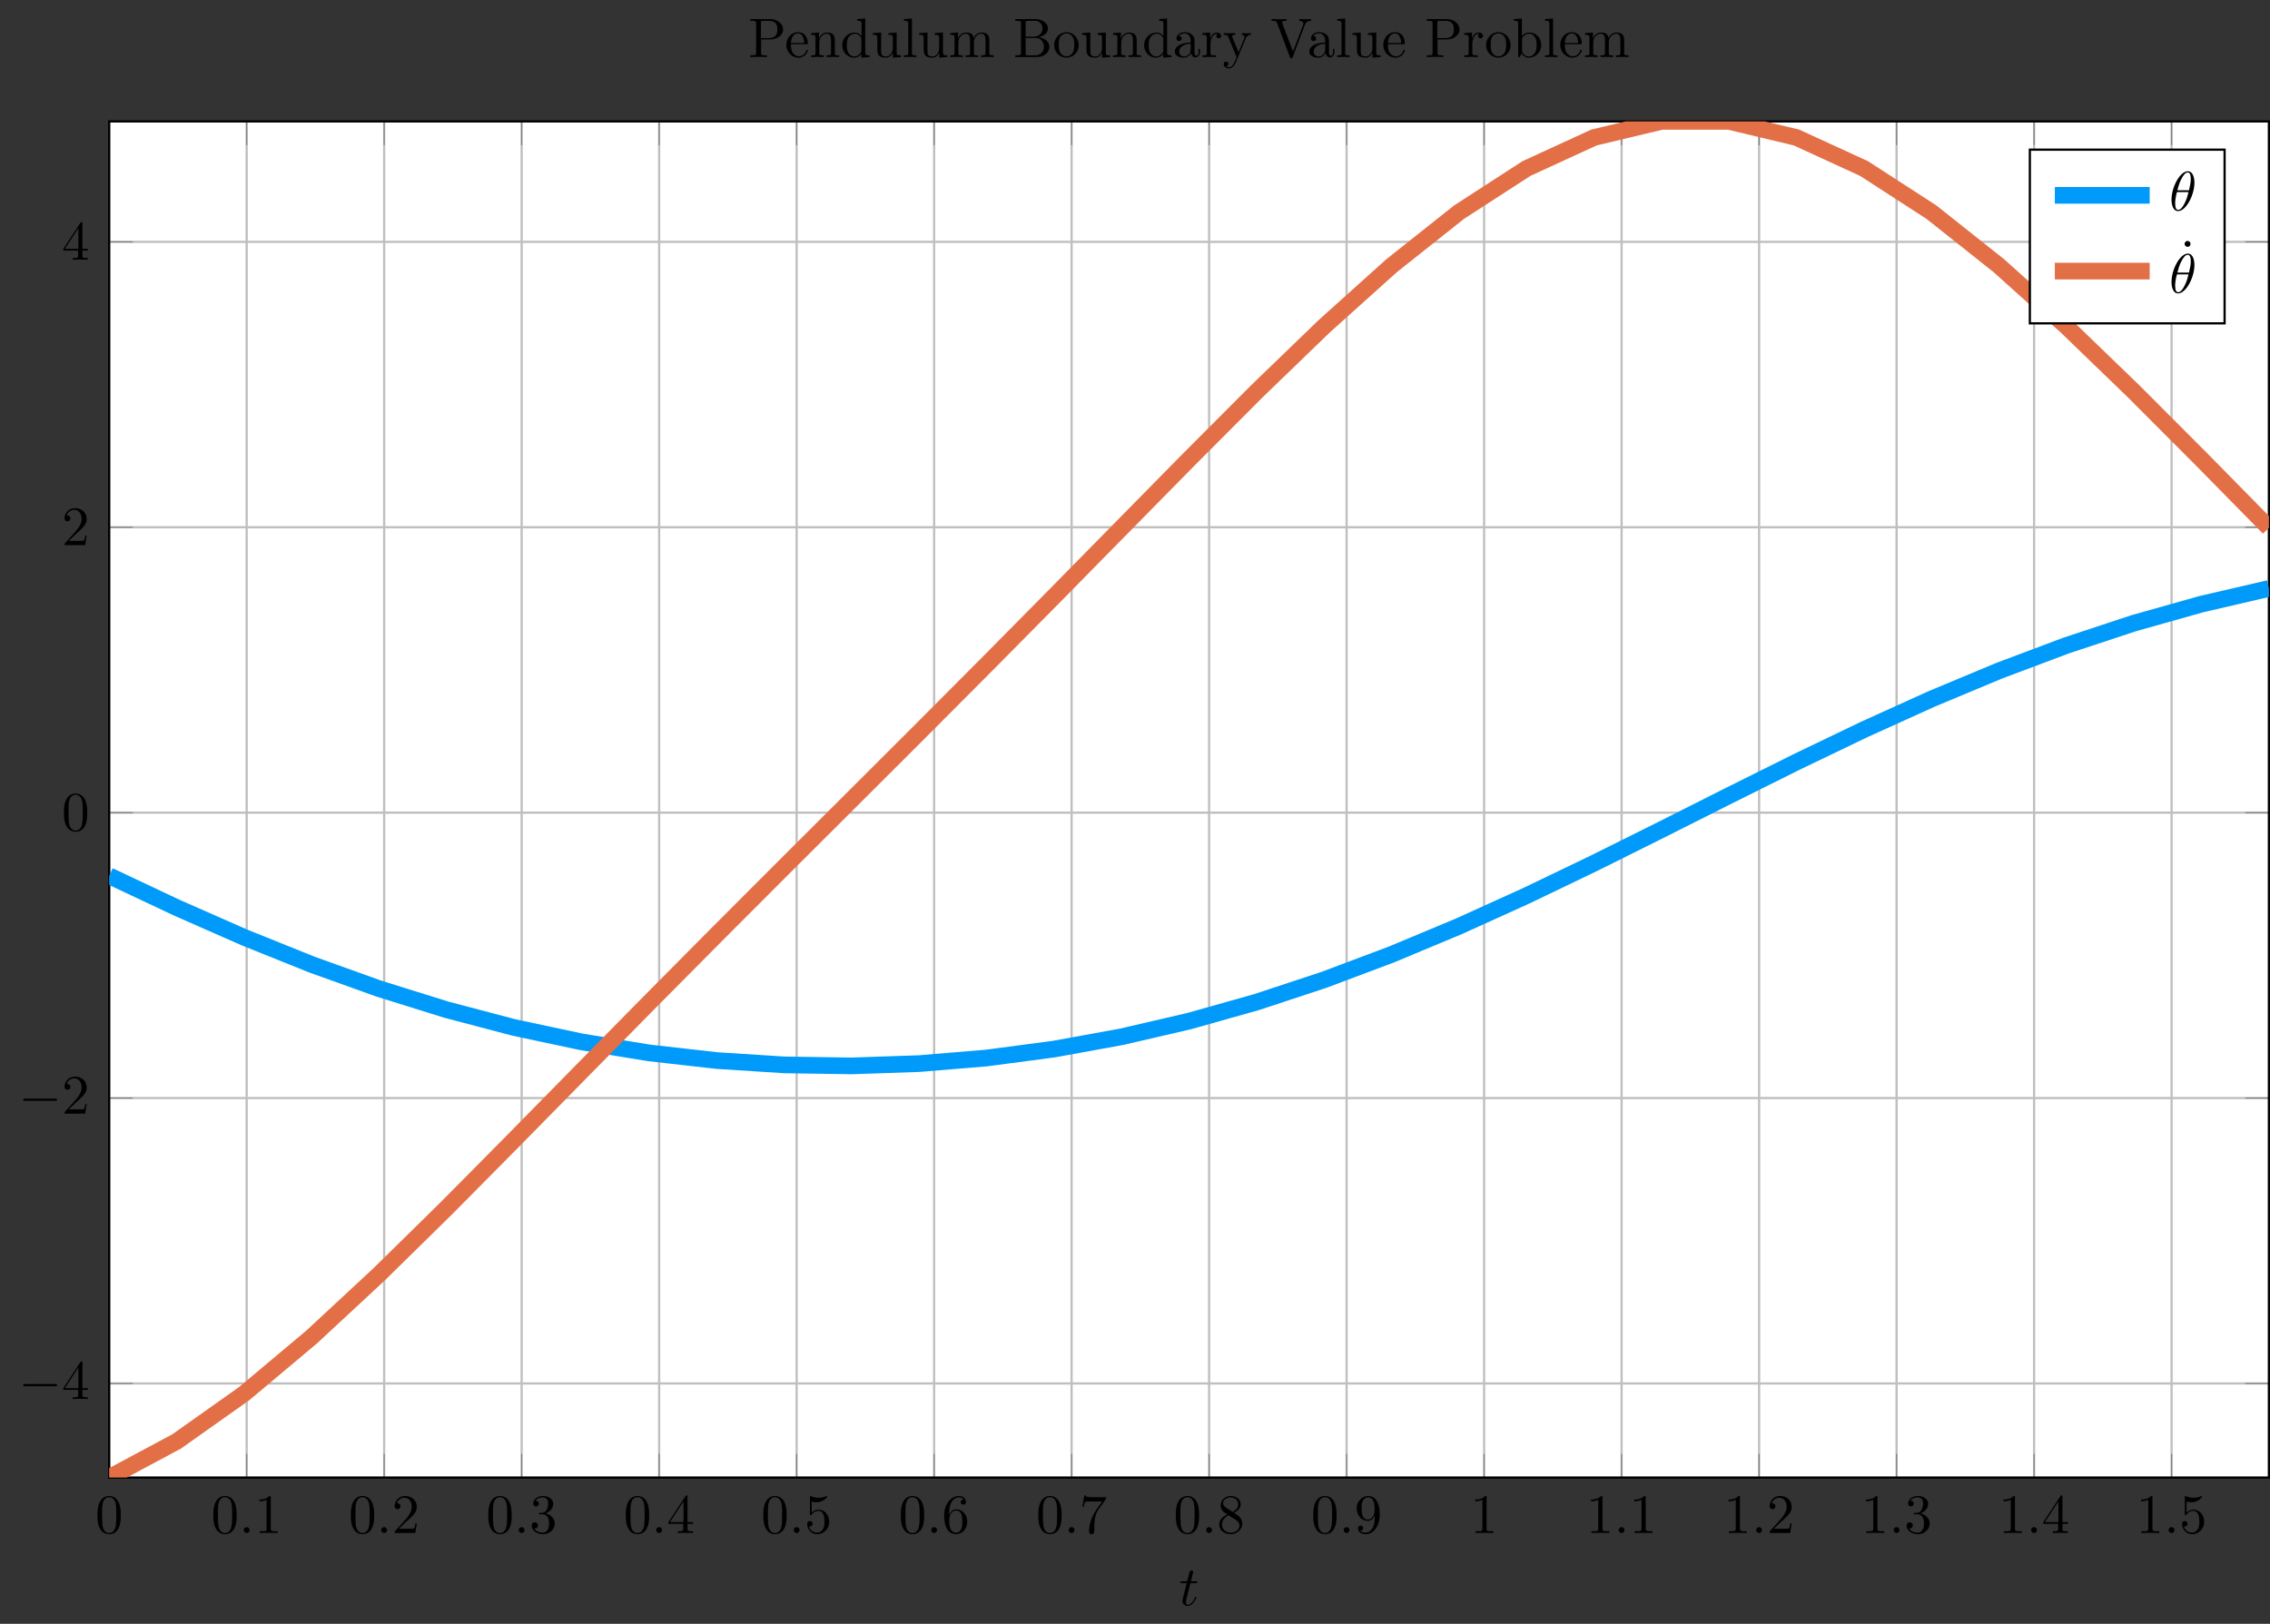 <?xml version="1.0" encoding="UTF-8"?>
<svg xmlns="http://www.w3.org/2000/svg" xmlns:xlink="http://www.w3.org/1999/xlink" width="406.937pt" height="291.176pt" viewBox="0 0 406.937 291.176" version="1.1">
<rect x="0" y="0" width="406.937" height="291.176" fill="#333333" stroke="none"/>
<defs>
<g>
<symbol overflow="visible" id="glyph-1504475758269684-0-0">
<path style="stroke:none;" d=""/>
</symbol>
<symbol overflow="visible" id="glyph-1504475758269684-0-1">
<path style="stroke:none;" d="M 4.578 -3.188 C 4.578 -3.984 4.531 -4.781 4.188 -5.516 C 3.734 -6.484 2.906 -6.641 2.5 -6.641 C 1.891 -6.641 1.172 -6.375 0.75 -5.453 C 0.438 -4.766 0.391 -3.984 0.391 -3.188 C 0.391 -2.438 0.422 -1.547 0.844 -0.781 C 1.266 0.016 2 0.219 2.484 0.219 C 3.016 0.219 3.781 0.016 4.219 -0.938 C 4.531 -1.625 4.578 -2.406 4.578 -3.188 Z M 2.484 0 C 2.094 0 1.5 -0.25 1.328 -1.203 C 1.219 -1.797 1.219 -2.719 1.219 -3.312 C 1.219 -3.953 1.219 -4.609 1.297 -5.141 C 1.484 -6.328 2.234 -6.422 2.484 -6.422 C 2.812 -6.422 3.469 -6.234 3.656 -5.25 C 3.766 -4.688 3.766 -3.938 3.766 -3.312 C 3.766 -2.562 3.766 -1.891 3.656 -1.25 C 3.5 -0.297 2.938 0 2.484 0 Z M 2.484 0 "/>
</symbol>
<symbol overflow="visible" id="glyph-1504475758269684-0-2">
<path style="stroke:none;" d="M 2.938 -6.375 C 2.938 -6.625 2.938 -6.641 2.703 -6.641 C 2.078 -6 1.203 -6 0.891 -6 L 0.891 -5.688 C 1.094 -5.688 1.672 -5.688 2.188 -5.953 L 2.188 -0.781 C 2.188 -0.422 2.156 -0.312 1.266 -0.312 L 0.953 -0.312 L 0.953 0 C 1.297 -0.031 2.156 -0.031 2.562 -0.031 C 2.953 -0.031 3.828 -0.031 4.172 0 L 4.172 -0.312 L 3.859 -0.312 C 2.953 -0.312 2.938 -0.422 2.938 -0.781 Z M 2.938 -6.375 "/>
</symbol>
<symbol overflow="visible" id="glyph-1504475758269684-0-3">
<path style="stroke:none;" d="M 1.266 -0.766 L 2.328 -1.797 C 3.875 -3.172 4.469 -3.703 4.469 -4.703 C 4.469 -5.844 3.578 -6.641 2.359 -6.641 C 1.234 -6.641 0.5 -5.719 0.5 -4.828 C 0.5 -4.281 1 -4.281 1.031 -4.281 C 1.203 -4.281 1.547 -4.391 1.547 -4.812 C 1.547 -5.062 1.359 -5.328 1.016 -5.328 C 0.938 -5.328 0.922 -5.328 0.891 -5.312 C 1.109 -5.969 1.656 -6.328 2.234 -6.328 C 3.141 -6.328 3.562 -5.516 3.562 -4.703 C 3.562 -3.906 3.078 -3.125 2.516 -2.5 L 0.609 -0.375 C 0.5 -0.266 0.5 -0.234 0.5 0 L 4.203 0 L 4.469 -1.734 L 4.234 -1.734 C 4.172 -1.438 4.109 -1 4 -0.844 C 3.938 -0.766 3.281 -0.766 3.062 -0.766 Z M 1.266 -0.766 "/>
</symbol>
<symbol overflow="visible" id="glyph-1504475758269684-0-4">
<path style="stroke:none;" d="M 2.891 -3.516 C 3.703 -3.781 4.281 -4.469 4.281 -5.266 C 4.281 -6.078 3.406 -6.641 2.453 -6.641 C 1.453 -6.641 0.688 -6.047 0.688 -5.281 C 0.688 -4.953 0.906 -4.766 1.203 -4.766 C 1.5 -4.766 1.703 -4.984 1.703 -5.281 C 1.703 -5.766 1.234 -5.766 1.094 -5.766 C 1.391 -6.266 2.047 -6.391 2.406 -6.391 C 2.828 -6.391 3.375 -6.172 3.375 -5.281 C 3.375 -5.156 3.344 -4.578 3.094 -4.141 C 2.797 -3.656 2.453 -3.625 2.203 -3.625 C 2.125 -3.609 1.891 -3.594 1.812 -3.594 C 1.734 -3.578 1.672 -3.562 1.672 -3.469 C 1.672 -3.359 1.734 -3.359 1.906 -3.359 L 2.344 -3.359 C 3.156 -3.359 3.531 -2.688 3.531 -1.703 C 3.531 -0.344 2.844 -0.062 2.406 -0.062 C 1.969 -0.062 1.219 -0.234 0.875 -0.812 C 1.219 -0.766 1.531 -0.984 1.531 -1.359 C 1.531 -1.719 1.266 -1.922 0.984 -1.922 C 0.734 -1.922 0.422 -1.781 0.422 -1.344 C 0.422 -0.438 1.344 0.219 2.438 0.219 C 3.656 0.219 4.562 -0.688 4.562 -1.703 C 4.562 -2.516 3.922 -3.297 2.891 -3.516 Z M 2.891 -3.516 "/>
</symbol>
<symbol overflow="visible" id="glyph-1504475758269684-0-5">
<path style="stroke:none;" d="M 2.938 -1.641 L 2.938 -0.781 C 2.938 -0.422 2.906 -0.312 2.172 -0.312 L 1.969 -0.312 L 1.969 0 C 2.375 -0.031 2.891 -0.031 3.312 -0.031 C 3.734 -0.031 4.25 -0.031 4.672 0 L 4.672 -0.312 L 4.453 -0.312 C 3.719 -0.312 3.703 -0.422 3.703 -0.781 L 3.703 -1.641 L 4.688 -1.641 L 4.688 -1.953 L 3.703 -1.953 L 3.703 -6.484 C 3.703 -6.688 3.703 -6.75 3.531 -6.75 C 3.453 -6.75 3.422 -6.75 3.344 -6.625 L 0.281 -1.953 L 0.281 -1.641 Z M 2.984 -1.953 L 0.562 -1.953 L 2.984 -5.672 Z M 2.984 -1.953 "/>
</symbol>
<symbol overflow="visible" id="glyph-1504475758269684-0-6">
<path style="stroke:none;" d="M 4.469 -2 C 4.469 -3.188 3.656 -4.188 2.578 -4.188 C 2.109 -4.188 1.672 -4.031 1.312 -3.672 L 1.312 -5.625 C 1.516 -5.562 1.844 -5.5 2.156 -5.5 C 3.391 -5.5 4.094 -6.406 4.094 -6.531 C 4.094 -6.594 4.062 -6.641 3.984 -6.641 C 3.984 -6.641 3.953 -6.641 3.906 -6.609 C 3.703 -6.516 3.219 -6.312 2.547 -6.312 C 2.156 -6.312 1.688 -6.391 1.219 -6.594 C 1.141 -6.625 1.125 -6.625 1.109 -6.625 C 1 -6.625 1 -6.547 1 -6.391 L 1 -3.438 C 1 -3.266 1 -3.188 1.141 -3.188 C 1.219 -3.188 1.234 -3.203 1.281 -3.266 C 1.391 -3.422 1.75 -3.969 2.562 -3.969 C 3.078 -3.969 3.328 -3.516 3.406 -3.328 C 3.562 -2.953 3.594 -2.578 3.594 -2.078 C 3.594 -1.719 3.594 -1.125 3.344 -0.703 C 3.109 -0.312 2.734 -0.062 2.281 -0.062 C 1.562 -0.062 0.984 -0.594 0.812 -1.172 C 0.844 -1.172 0.875 -1.156 0.984 -1.156 C 1.312 -1.156 1.484 -1.406 1.484 -1.641 C 1.484 -1.891 1.312 -2.141 0.984 -2.141 C 0.844 -2.141 0.5 -2.062 0.5 -1.609 C 0.5 -0.75 1.188 0.219 2.297 0.219 C 3.453 0.219 4.469 -0.734 4.469 -2 Z M 4.469 -2 "/>
</symbol>
<symbol overflow="visible" id="glyph-1504475758269684-0-7">
<path style="stroke:none;" d="M 1.312 -3.266 L 1.312 -3.516 C 1.312 -6.031 2.547 -6.391 3.062 -6.391 C 3.297 -6.391 3.719 -6.328 3.938 -5.984 C 3.781 -5.984 3.391 -5.984 3.391 -5.547 C 3.391 -5.234 3.625 -5.078 3.844 -5.078 C 4 -5.078 4.312 -5.172 4.312 -5.562 C 4.312 -6.156 3.875 -6.641 3.047 -6.641 C 1.766 -6.641 0.422 -5.359 0.422 -3.156 C 0.422 -0.484 1.578 0.219 2.5 0.219 C 3.609 0.219 4.562 -0.719 4.562 -2.031 C 4.562 -3.297 3.672 -4.25 2.562 -4.25 C 1.891 -4.25 1.516 -3.75 1.312 -3.266 Z M 2.5 -0.062 C 1.875 -0.062 1.578 -0.656 1.516 -0.812 C 1.328 -1.281 1.328 -2.078 1.328 -2.25 C 1.328 -3.031 1.656 -4.031 2.547 -4.031 C 2.719 -4.031 3.172 -4.031 3.484 -3.406 C 3.656 -3.047 3.656 -2.531 3.656 -2.047 C 3.656 -1.562 3.656 -1.062 3.484 -0.703 C 3.188 -0.109 2.734 -0.062 2.5 -0.062 Z M 2.5 -0.062 "/>
</symbol>
<symbol overflow="visible" id="glyph-1504475758269684-0-8">
<path style="stroke:none;" d="M 4.75 -6.078 C 4.828 -6.188 4.828 -6.203 4.828 -6.422 L 2.406 -6.422 C 1.203 -6.422 1.172 -6.547 1.141 -6.734 L 0.891 -6.734 L 0.562 -4.688 L 0.812 -4.688 C 0.844 -4.844 0.922 -5.469 1.062 -5.594 C 1.125 -5.656 1.906 -5.656 2.031 -5.656 L 4.094 -5.656 C 3.984 -5.5 3.203 -4.406 2.984 -4.078 C 2.078 -2.734 1.75 -1.344 1.75 -0.328 C 1.75 -0.234 1.75 0.219 2.219 0.219 C 2.672 0.219 2.672 -0.234 2.672 -0.328 L 2.672 -0.844 C 2.672 -1.391 2.703 -1.938 2.781 -2.469 C 2.828 -2.703 2.953 -3.562 3.406 -4.172 Z M 4.75 -6.078 "/>
</symbol>
<symbol overflow="visible" id="glyph-1504475758269684-0-9">
<path style="stroke:none;" d="M 1.625 -4.562 C 1.172 -4.859 1.125 -5.188 1.125 -5.359 C 1.125 -5.969 1.781 -6.391 2.484 -6.391 C 3.203 -6.391 3.844 -5.875 3.844 -5.156 C 3.844 -4.578 3.453 -4.109 2.859 -3.766 Z M 3.078 -3.609 C 3.797 -3.984 4.281 -4.5 4.281 -5.156 C 4.281 -6.078 3.406 -6.641 2.5 -6.641 C 1.5 -6.641 0.688 -5.906 0.688 -4.969 C 0.688 -4.797 0.703 -4.344 1.125 -3.875 C 1.234 -3.766 1.609 -3.516 1.859 -3.344 C 1.281 -3.047 0.422 -2.5 0.422 -1.5 C 0.422 -0.453 1.438 0.219 2.484 0.219 C 3.609 0.219 4.562 -0.609 4.562 -1.672 C 4.562 -2.031 4.453 -2.484 4.062 -2.906 C 3.875 -3.109 3.719 -3.203 3.078 -3.609 Z M 2.078 -3.188 L 3.312 -2.406 C 3.594 -2.219 4.062 -1.922 4.062 -1.312 C 4.062 -0.578 3.312 -0.062 2.5 -0.062 C 1.641 -0.062 0.922 -0.672 0.922 -1.5 C 0.922 -2.078 1.234 -2.719 2.078 -3.188 Z M 2.078 -3.188 "/>
</symbol>
<symbol overflow="visible" id="glyph-1504475758269684-0-10">
<path style="stroke:none;" d="M 3.656 -3.172 L 3.656 -2.844 C 3.656 -0.516 2.625 -0.062 2.047 -0.062 C 1.875 -0.062 1.328 -0.078 1.062 -0.422 C 1.5 -0.422 1.578 -0.703 1.578 -0.875 C 1.578 -1.188 1.344 -1.328 1.125 -1.328 C 0.969 -1.328 0.672 -1.25 0.672 -0.859 C 0.672 -0.188 1.203 0.219 2.047 0.219 C 3.344 0.219 4.562 -1.141 4.562 -3.281 C 4.562 -5.969 3.406 -6.641 2.516 -6.641 C 1.969 -6.641 1.484 -6.453 1.062 -6.016 C 0.641 -5.562 0.422 -5.141 0.422 -4.391 C 0.422 -3.156 1.297 -2.172 2.406 -2.172 C 3.016 -2.172 3.422 -2.594 3.656 -3.172 Z M 2.422 -2.406 C 2.266 -2.406 1.797 -2.406 1.5 -3.031 C 1.312 -3.406 1.312 -3.891 1.312 -4.391 C 1.312 -4.922 1.312 -5.391 1.531 -5.766 C 1.797 -6.266 2.172 -6.391 2.516 -6.391 C 2.984 -6.391 3.312 -6.047 3.484 -5.609 C 3.594 -5.281 3.641 -4.656 3.641 -4.203 C 3.641 -3.375 3.297 -2.406 2.422 -2.406 Z M 2.422 -2.406 "/>
</symbol>
<symbol overflow="visible" id="glyph-1504475758269684-0-11">
<path style="stroke:none;" d="M 1.906 -6.141 C 1.906 -6.406 1.688 -6.672 1.391 -6.672 C 1.047 -6.672 0.844 -6.391 0.844 -6.141 C 0.844 -5.875 1.078 -5.609 1.375 -5.609 C 1.719 -5.609 1.906 -5.891 1.906 -6.141 Z M 1.906 -6.141 "/>
</symbol>
<symbol overflow="visible" id="glyph-1504475758269684-1-0">
<path style="stroke:none;" d=""/>
</symbol>
<symbol overflow="visible" id="glyph-1504475758269684-1-1">
<path style="stroke:none;" d="M 1.906 -0.531 C 1.906 -0.812 1.672 -1.062 1.391 -1.062 C 1.094 -1.062 0.859 -0.812 0.859 -0.531 C 0.859 -0.234 1.094 0 1.391 0 C 1.672 0 1.906 -0.234 1.906 -0.531 Z M 1.906 -0.531 "/>
</symbol>
<symbol overflow="visible" id="glyph-1504475758269684-1-2">
<path style="stroke:none;" d="M 2.047 -3.984 L 2.984 -3.984 C 3.188 -3.984 3.297 -3.984 3.297 -4.188 C 3.297 -4.297 3.188 -4.297 3.016 -4.297 L 2.141 -4.297 C 2.5 -5.719 2.547 -5.906 2.547 -5.969 C 2.547 -6.141 2.422 -6.234 2.25 -6.234 C 2.219 -6.234 1.938 -6.234 1.859 -5.875 L 1.469 -4.297 L 0.531 -4.297 C 0.328 -4.297 0.234 -4.297 0.234 -4.109 C 0.234 -3.984 0.312 -3.984 0.516 -3.984 L 1.391 -3.984 C 0.672 -1.156 0.625 -0.984 0.625 -0.812 C 0.625 -0.266 1 0.109 1.547 0.109 C 2.562 0.109 3.125 -1.344 3.125 -1.422 C 3.125 -1.531 3.047 -1.531 3.016 -1.531 C 2.922 -1.531 2.906 -1.5 2.859 -1.391 C 2.438 -0.344 1.906 -0.109 1.562 -0.109 C 1.359 -0.109 1.25 -0.234 1.25 -0.562 C 1.25 -0.812 1.281 -0.875 1.312 -1.047 Z M 2.047 -3.984 "/>
</symbol>
<symbol overflow="visible" id="glyph-1504475758269684-1-3">
<path style="stroke:none;" d="M 4.531 -4.984 C 4.531 -5.641 4.359 -7.031 3.344 -7.031 C 1.953 -7.031 0.422 -4.219 0.422 -1.938 C 0.422 -1 0.703 0.109 1.609 0.109 C 3.016 0.109 4.531 -2.75 4.531 -4.984 Z M 1.469 -3.625 C 1.641 -4.25 1.844 -5.047 2.25 -5.766 C 2.516 -6.25 2.875 -6.812 3.328 -6.812 C 3.812 -6.812 3.875 -6.172 3.875 -5.609 C 3.875 -5.109 3.797 -4.609 3.562 -3.625 Z M 3.469 -3.297 C 3.359 -2.844 3.156 -2 2.766 -1.281 C 2.422 -0.594 2.047 -0.109 1.609 -0.109 C 1.281 -0.109 1.078 -0.406 1.078 -1.328 C 1.078 -1.75 1.141 -2.328 1.391 -3.297 Z M 3.469 -3.297 "/>
</symbol>
<symbol overflow="visible" id="glyph-1504475758269684-2-0">
<path style="stroke:none;" d=""/>
</symbol>
<symbol overflow="visible" id="glyph-1504475758269684-2-1">
<path style="stroke:none;" d="M 6.562 -2.297 C 6.734 -2.297 6.922 -2.297 6.922 -2.5 C 6.922 -2.688 6.734 -2.688 6.562 -2.688 L 1.172 -2.688 C 1 -2.688 0.828 -2.688 0.828 -2.5 C 0.828 -2.297 1 -2.297 1.172 -2.297 Z M 6.562 -2.297 "/>
</symbol>
<symbol overflow="visible" id="glyph-1504475758269684-3-0">
<path style="stroke:none;" d=""/>
</symbol>
<symbol overflow="visible" id="glyph-1504475758269684-3-1">
<path style="stroke:none;" d="M 6.219 -4.953 C 6.219 -5.938 5.234 -6.812 3.875 -6.812 L 0.344 -6.812 L 0.344 -6.5 L 0.594 -6.5 C 1.359 -6.5 1.375 -6.391 1.375 -6.031 L 1.375 -0.781 C 1.375 -0.422 1.359 -0.312 0.594 -0.312 L 0.344 -0.312 L 0.344 0 C 0.703 -0.031 1.438 -0.031 1.812 -0.031 C 2.188 -0.031 2.938 -0.031 3.297 0 L 3.297 -0.312 L 3.047 -0.312 C 2.281 -0.312 2.266 -0.422 2.266 -0.781 L 2.266 -3.156 L 3.953 -3.156 C 5.141 -3.156 6.219 -3.953 6.219 -4.953 Z M 5.188 -4.953 C 5.188 -4.484 5.188 -3.406 3.609 -3.406 L 2.234 -3.406 L 2.234 -6.094 C 2.234 -6.438 2.25 -6.5 2.719 -6.5 L 3.609 -6.5 C 5.188 -6.5 5.188 -5.438 5.188 -4.953 Z M 5.188 -4.953 "/>
</symbol>
<symbol overflow="visible" id="glyph-1504475758269684-3-2">
<path style="stroke:none;" d="M 4.141 -1.188 C 4.141 -1.281 4.062 -1.312 4 -1.312 C 3.922 -1.312 3.891 -1.25 3.875 -1.172 C 3.531 -0.141 2.625 -0.141 2.531 -0.141 C 2.031 -0.141 1.641 -0.438 1.406 -0.812 C 1.109 -1.281 1.109 -1.938 1.109 -2.297 L 3.891 -2.297 C 4.109 -2.297 4.141 -2.297 4.141 -2.516 C 4.141 -3.5 3.594 -4.469 2.359 -4.469 C 1.203 -4.469 0.281 -3.438 0.281 -2.188 C 0.281 -0.859 1.328 0.109 2.469 0.109 C 3.688 0.109 4.141 -1 4.141 -1.188 Z M 3.484 -2.516 L 1.109 -2.516 C 1.172 -4 2.016 -4.25 2.359 -4.25 C 3.375 -4.25 3.484 -2.906 3.484 -2.516 Z M 3.484 -2.516 "/>
</symbol>
<symbol overflow="visible" id="glyph-1504475758269684-3-3">
<path style="stroke:none;" d="M 5.328 0 L 5.328 -0.312 C 4.812 -0.312 4.562 -0.312 4.562 -0.609 L 4.562 -2.516 C 4.562 -3.375 4.562 -3.672 4.25 -4.031 C 4.109 -4.203 3.781 -4.406 3.203 -4.406 C 2.469 -4.406 2 -3.984 1.719 -3.359 L 1.719 -4.406 L 0.312 -4.297 L 0.312 -3.984 C 1.016 -3.984 1.094 -3.922 1.094 -3.422 L 1.094 -0.75 C 1.094 -0.312 0.984 -0.312 0.312 -0.312 L 0.312 0 L 1.453 -0.031 L 2.562 0 L 2.562 -0.312 C 1.891 -0.312 1.781 -0.312 1.781 -0.75 L 1.781 -2.594 C 1.781 -3.625 2.5 -4.188 3.125 -4.188 C 3.766 -4.188 3.875 -3.656 3.875 -3.078 L 3.875 -0.75 C 3.875 -0.312 3.766 -0.312 3.094 -0.312 L 3.094 0 L 4.219 -0.031 Z M 5.328 0 "/>
</symbol>
<symbol overflow="visible" id="glyph-1504475758269684-3-4">
<path style="stroke:none;" d="M 5.25 0 L 5.25 -0.312 C 4.562 -0.312 4.469 -0.375 4.469 -0.875 L 4.469 -6.922 L 3.047 -6.812 L 3.047 -6.5 C 3.734 -6.5 3.812 -6.438 3.812 -5.938 L 3.812 -3.781 C 3.531 -4.141 3.094 -4.406 2.562 -4.406 C 1.391 -4.406 0.344 -3.422 0.344 -2.141 C 0.344 -0.875 1.312 0.109 2.453 0.109 C 3.094 0.109 3.531 -0.234 3.781 -0.547 L 3.781 0.109 Z M 3.781 -1.172 C 3.781 -1 3.781 -0.984 3.672 -0.812 C 3.375 -0.328 2.938 -0.109 2.5 -0.109 C 2.047 -0.109 1.688 -0.375 1.453 -0.75 C 1.203 -1.156 1.172 -1.719 1.172 -2.141 C 1.172 -2.5 1.188 -3.094 1.469 -3.547 C 1.688 -3.859 2.062 -4.188 2.609 -4.188 C 2.953 -4.188 3.375 -4.031 3.672 -3.594 C 3.781 -3.422 3.781 -3.406 3.781 -3.219 Z M 3.781 -1.172 "/>
</symbol>
<symbol overflow="visible" id="glyph-1504475758269684-3-5">
<path style="stroke:none;" d="M 5.328 0 L 5.328 -0.312 C 4.641 -0.312 4.562 -0.375 4.562 -0.875 L 4.562 -4.406 L 3.094 -4.297 L 3.094 -3.984 C 3.781 -3.984 3.875 -3.922 3.875 -3.422 L 3.875 -1.656 C 3.875 -0.781 3.391 -0.109 2.656 -0.109 C 1.828 -0.109 1.781 -0.578 1.781 -1.094 L 1.781 -4.406 L 0.312 -4.297 L 0.312 -3.984 C 1.094 -3.984 1.094 -3.953 1.094 -3.078 L 1.094 -1.578 C 1.094 -0.797 1.094 0.109 2.609 0.109 C 3.172 0.109 3.609 -0.172 3.891 -0.781 L 3.891 0.109 Z M 5.328 0 "/>
</symbol>
<symbol overflow="visible" id="glyph-1504475758269684-3-6">
<path style="stroke:none;" d="M 2.547 0 L 2.547 -0.312 C 1.875 -0.312 1.766 -0.312 1.766 -0.75 L 1.766 -6.922 L 0.328 -6.812 L 0.328 -6.5 C 1.031 -6.5 1.109 -6.438 1.109 -5.938 L 1.109 -0.75 C 1.109 -0.312 1 -0.312 0.328 -0.312 L 0.328 0 L 1.438 -0.031 Z M 2.547 0 "/>
</symbol>
<symbol overflow="visible" id="glyph-1504475758269684-3-7">
<path style="stroke:none;" d="M 8.109 0 L 8.109 -0.312 C 7.594 -0.312 7.344 -0.312 7.328 -0.609 L 7.328 -2.516 C 7.328 -3.375 7.328 -3.672 7.016 -4.031 C 6.875 -4.203 6.547 -4.406 5.969 -4.406 C 5.141 -4.406 4.688 -3.812 4.531 -3.422 C 4.391 -4.297 3.656 -4.406 3.203 -4.406 C 2.469 -4.406 2 -3.984 1.719 -3.359 L 1.719 -4.406 L 0.312 -4.297 L 0.312 -3.984 C 1.016 -3.984 1.094 -3.922 1.094 -3.422 L 1.094 -0.75 C 1.094 -0.312 0.984 -0.312 0.312 -0.312 L 0.312 0 L 1.453 -0.031 L 2.562 0 L 2.562 -0.312 C 1.891 -0.312 1.781 -0.312 1.781 -0.75 L 1.781 -2.594 C 1.781 -3.625 2.5 -4.188 3.125 -4.188 C 3.766 -4.188 3.875 -3.656 3.875 -3.078 L 3.875 -0.75 C 3.875 -0.312 3.766 -0.312 3.094 -0.312 L 3.094 0 L 4.219 -0.031 L 5.328 0 L 5.328 -0.312 C 4.672 -0.312 4.562 -0.312 4.562 -0.75 L 4.562 -2.594 C 4.562 -3.625 5.266 -4.188 5.906 -4.188 C 6.531 -4.188 6.641 -3.656 6.641 -3.078 L 6.641 -0.75 C 6.641 -0.312 6.531 -0.312 5.859 -0.312 L 5.859 0 L 6.984 -0.031 Z M 8.109 0 "/>
</symbol>
<symbol overflow="visible" id="glyph-1504475758269684-3-8">
<path style="stroke:none;" d="M 6.484 -1.828 C 6.484 -2.688 5.672 -3.438 4.562 -3.562 C 5.531 -3.75 6.219 -4.391 6.219 -5.125 C 6.219 -5.984 5.297 -6.812 4 -6.812 L 0.359 -6.812 L 0.359 -6.5 L 0.594 -6.5 C 1.359 -6.5 1.391 -6.391 1.391 -6.031 L 1.391 -0.781 C 1.391 -0.422 1.359 -0.312 0.594 -0.312 L 0.359 -0.312 L 0.359 0 L 4.266 0 C 5.594 0 6.484 -0.891 6.484 -1.828 Z M 5.25 -5.125 C 5.25 -4.484 4.766 -3.656 3.656 -3.656 L 2.219 -3.656 L 2.219 -6.094 C 2.219 -6.438 2.234 -6.5 2.703 -6.5 L 3.938 -6.5 C 4.906 -6.5 5.25 -5.656 5.25 -5.125 Z M 5.5 -1.828 C 5.5 -1.125 4.969 -0.312 3.953 -0.312 L 2.703 -0.312 C 2.234 -0.312 2.219 -0.375 2.219 -0.703 L 2.219 -3.422 L 4.094 -3.422 C 5.078 -3.422 5.5 -2.5 5.5 -1.828 Z M 5.5 -1.828 "/>
</symbol>
<symbol overflow="visible" id="glyph-1504475758269684-3-9">
<path style="stroke:none;" d="M 4.688 -2.141 C 4.688 -3.406 3.703 -4.469 2.5 -4.469 C 1.25 -4.469 0.281 -3.375 0.281 -2.141 C 0.281 -0.844 1.312 0.109 2.484 0.109 C 3.688 0.109 4.688 -0.875 4.688 -2.141 Z M 3.875 -2.219 C 3.875 -1.859 3.875 -1.312 3.656 -0.875 C 3.422 -0.422 2.984 -0.141 2.5 -0.141 C 2.062 -0.141 1.625 -0.344 1.359 -0.812 C 1.109 -1.25 1.109 -1.859 1.109 -2.219 C 1.109 -2.609 1.109 -3.141 1.344 -3.578 C 1.609 -4.031 2.078 -4.25 2.484 -4.25 C 2.922 -4.25 3.344 -4.031 3.609 -3.594 C 3.875 -3.172 3.875 -2.594 3.875 -2.219 Z M 3.875 -2.219 "/>
</symbol>
<symbol overflow="visible" id="glyph-1504475758269684-3-10">
<path style="stroke:none;" d="M 4.812 -0.891 L 4.812 -1.453 L 4.562 -1.453 L 4.562 -0.891 C 4.562 -0.312 4.312 -0.25 4.203 -0.25 C 3.875 -0.25 3.844 -0.703 3.844 -0.75 L 3.844 -2.734 C 3.844 -3.156 3.844 -3.547 3.484 -3.922 C 3.094 -4.312 2.594 -4.469 2.109 -4.469 C 1.297 -4.469 0.609 -4 0.609 -3.344 C 0.609 -3.047 0.812 -2.875 1.062 -2.875 C 1.344 -2.875 1.531 -3.078 1.531 -3.328 C 1.531 -3.453 1.469 -3.781 1.016 -3.781 C 1.281 -4.141 1.781 -4.25 2.094 -4.25 C 2.578 -4.25 3.156 -3.859 3.156 -2.969 L 3.156 -2.609 C 2.641 -2.578 1.938 -2.547 1.312 -2.25 C 0.562 -1.906 0.312 -1.391 0.312 -0.953 C 0.312 -0.141 1.281 0.109 1.906 0.109 C 2.578 0.109 3.031 -0.297 3.219 -0.75 C 3.266 -0.359 3.531 0.062 4 0.062 C 4.203 0.062 4.812 -0.078 4.812 -0.891 Z M 3.156 -1.391 C 3.156 -0.453 2.438 -0.109 1.984 -0.109 C 1.5 -0.109 1.094 -0.453 1.094 -0.953 C 1.094 -1.5 1.5 -2.328 3.156 -2.391 Z M 3.156 -1.391 "/>
</symbol>
<symbol overflow="visible" id="glyph-1504475758269684-3-11">
<path style="stroke:none;" d="M 3.625 -3.797 C 3.625 -4.109 3.312 -4.406 2.891 -4.406 C 2.156 -4.406 1.797 -3.734 1.672 -3.312 L 1.672 -4.406 L 0.281 -4.297 L 0.281 -3.984 C 0.984 -3.984 1.062 -3.922 1.062 -3.422 L 1.062 -0.75 C 1.062 -0.312 0.953 -0.312 0.281 -0.312 L 0.281 0 L 1.422 -0.031 C 1.812 -0.031 2.281 -0.031 2.688 0 L 2.688 -0.312 L 2.469 -0.312 C 1.734 -0.312 1.719 -0.422 1.719 -0.781 L 1.719 -2.312 C 1.719 -3.297 2.141 -4.188 2.891 -4.188 C 2.953 -4.188 2.984 -4.188 3 -4.172 C 2.969 -4.172 2.766 -4.047 2.766 -3.781 C 2.766 -3.516 2.984 -3.359 3.203 -3.359 C 3.375 -3.359 3.625 -3.484 3.625 -3.797 Z M 3.625 -3.797 "/>
</symbol>
<symbol overflow="visible" id="glyph-1504475758269684-3-12">
<path style="stroke:none;" d="M 5.062 -3.984 L 5.062 -4.297 C 4.828 -4.281 4.547 -4.266 4.312 -4.266 L 3.453 -4.297 L 3.453 -3.984 C 3.766 -3.984 3.922 -3.812 3.922 -3.562 C 3.922 -3.453 3.906 -3.438 3.859 -3.312 L 2.844 -0.875 L 1.75 -3.547 C 1.703 -3.656 1.688 -3.688 1.688 -3.734 C 1.688 -3.984 2.047 -3.984 2.25 -3.984 L 2.25 -4.297 L 1.156 -4.266 C 0.891 -4.266 0.484 -4.281 0.188 -4.297 L 0.188 -3.984 C 0.672 -3.984 0.859 -3.984 1 -3.641 L 2.5 0 L 2.25 0.594 C 2.031 1.141 1.75 1.828 1.109 1.828 C 1.062 1.828 0.828 1.828 0.641 1.641 C 0.953 1.609 1.031 1.391 1.031 1.219 C 1.031 0.969 0.844 0.812 0.609 0.812 C 0.406 0.812 0.188 0.938 0.188 1.234 C 0.188 1.688 0.609 2.047 1.109 2.047 C 1.734 2.047 2.141 1.469 2.375 0.906 L 4.141 -3.344 C 4.391 -3.984 4.906 -3.984 5.062 -3.984 Z M 5.062 -3.984 "/>
</symbol>
<symbol overflow="visible" id="glyph-1504475758269684-3-13">
<path style="stroke:none;" d="M 7.281 -6.5 L 7.281 -6.812 C 6.969 -6.781 6.562 -6.781 6.312 -6.781 L 5.172 -6.812 L 5.172 -6.5 C 5.688 -6.484 5.906 -6.234 5.906 -6 C 5.906 -5.922 5.875 -5.859 5.859 -5.797 L 4.031 -1 L 2.125 -6.031 C 2.062 -6.172 2.062 -6.203 2.062 -6.203 C 2.062 -6.5 2.625 -6.5 2.875 -6.5 L 2.875 -6.812 C 2.516 -6.781 1.828 -6.781 1.453 -6.781 L 0.188 -6.812 L 0.188 -6.5 C 0.844 -6.5 1.031 -6.5 1.172 -6.125 L 3.484 0 C 3.547 0.188 3.594 0.219 3.734 0.219 C 3.891 0.219 3.922 0.172 3.969 0.031 L 6.188 -5.828 C 6.328 -6.203 6.594 -6.484 7.281 -6.5 Z M 7.281 -6.5 "/>
</symbol>
<symbol overflow="visible" id="glyph-1504475758269684-3-14">
<path style="stroke:none;" d="M 5.188 -2.156 C 5.188 -3.422 4.219 -4.406 3.078 -4.406 C 2.297 -4.406 1.875 -3.938 1.719 -3.766 L 1.719 -6.922 L 0.281 -6.812 L 0.281 -6.5 C 0.984 -6.5 1.062 -6.438 1.062 -5.938 L 1.062 0 L 1.312 0 L 1.672 -0.625 C 1.812 -0.391 2.234 0.109 2.969 0.109 C 4.156 0.109 5.188 -0.875 5.188 -2.156 Z M 4.359 -2.156 C 4.359 -1.797 4.344 -1.203 4.062 -0.75 C 3.844 -0.438 3.469 -0.109 2.938 -0.109 C 2.484 -0.109 2.125 -0.344 1.891 -0.719 C 1.75 -0.922 1.75 -0.953 1.75 -1.141 L 1.75 -3.188 C 1.75 -3.375 1.75 -3.391 1.859 -3.547 C 2.25 -4.109 2.797 -4.188 3.031 -4.188 C 3.484 -4.188 3.844 -3.922 4.078 -3.547 C 4.344 -3.141 4.359 -2.578 4.359 -2.156 Z M 4.359 -2.156 "/>
</symbol>
</g>
<clipPath id="clip-1504475758269684-1">
  <path d="M 19 21 L 406.938 21 L 406.938 265 L 19 265 Z M 19 21 "/>
</clipPath>
<clipPath id="clip-1504475758269684-2">
  <path d="M 19 43 L 406.938 43 L 406.938 249 L 19 249 Z M 19 43 "/>
</clipPath>
<clipPath id="clip-1504475758269684-3">
  <path d="M 19 43 L 406.938 43 L 406.938 249 L 19 249 Z M 19 43 "/>
</clipPath>
<clipPath id="clip-1504475758269684-4">
  <path d="M 19 21 L 406.938 21 L 406.938 266 L 19 266 Z M 19 21 "/>
</clipPath>
<clipPath id="clip-1504475758269684-5">
  <path d="M 19.57 63 L 406.742 63 L 406.742 234 L 19.57 234 Z M 19.57 63 "/>
</clipPath>
<clipPath id="clip-1504475758269684-6">
  <path d="M 19.57 21.77 L 406.742 21.77 L 406.742 264.945 L 19.57 264.945 Z M 19.57 21.77 "/>
</clipPath>
</defs>
<g id="surface1">
<g clip-path="url(#clip-1504475758269684-1)" clip-rule="nonzero">
<path style=" stroke:none;fill-rule:nonzero;fill:rgb(100%,100%,100%);fill-opacity:1;" d="M 19.57 264.945 L 406.742 264.945 L 406.742 21.77 L 19.57 21.77 Z M 19.57 264.945 "/>
</g>
<path style="fill:none;stroke-width:0.399;stroke-linecap:butt;stroke-linejoin:miter;stroke:rgb(75%,75%,75%);stroke-opacity:1;stroke-miterlimit:10;" d="M 0 0.002 L 0 243.177 M 24.649 0.002 L 24.649 243.177 M 49.297 0.002 L 49.297 243.177 M 73.946 0.002 L 73.946 243.177 M 98.594 0.002 L 98.594 243.177 M 123.243 0.002 L 123.243 243.177 M 147.891 0.002 L 147.891 243.177 M 172.535 0.002 L 172.535 243.177 M 197.184 0.002 L 197.184 243.177 M 221.832 0.002 L 221.832 243.177 M 246.481 0.002 L 246.481 243.177 M 271.129 0.002 L 271.129 243.177 M 295.778 0.002 L 295.778 243.177 M 320.426 0.002 L 320.426 243.177 M 345.075 0.002 L 345.075 243.177 M 369.723 0.002 L 369.723 243.177 " transform="matrix(1,0,0,-1,19.57,264.947)"/>
<g clip-path="url(#clip-1504475758269684-2)" clip-rule="nonzero">
<path style="fill:none;stroke-width:0.399;stroke-linecap:butt;stroke-linejoin:miter;stroke:rgb(75%,75%,75%);stroke-opacity:1;stroke-miterlimit:10;" d="M 0 16.877 L 387.172 16.877 M 0 68.052 L 387.172 68.052 M 0 119.228 L 387.172 119.228 M 0 170.404 L 387.172 170.404 M 0 221.58 L 387.172 221.58 " transform="matrix(1,0,0,-1,19.57,264.947)"/>
</g>
<path style="fill:none;stroke-width:0.199;stroke-linecap:butt;stroke-linejoin:miter;stroke:rgb(50%,50%,50%);stroke-opacity:1;stroke-miterlimit:10;" d="M 0 0.002 L 0 4.252 M 24.649 0.002 L 24.649 4.252 M 49.297 0.002 L 49.297 4.252 M 73.946 0.002 L 73.946 4.252 M 98.594 0.002 L 98.594 4.252 M 123.243 0.002 L 123.243 4.252 M 147.891 0.002 L 147.891 4.252 M 172.535 0.002 L 172.535 4.252 M 197.184 0.002 L 197.184 4.252 M 221.832 0.002 L 221.832 4.252 M 246.481 0.002 L 246.481 4.252 M 271.129 0.002 L 271.129 4.252 M 295.778 0.002 L 295.778 4.252 M 320.426 0.002 L 320.426 4.252 M 345.075 0.002 L 345.075 4.252 M 369.723 0.002 L 369.723 4.252 M 0 243.177 L 0 238.924 M 24.649 243.177 L 24.649 238.924 M 49.297 243.177 L 49.297 238.924 M 73.946 243.177 L 73.946 238.924 M 98.594 243.177 L 98.594 238.924 M 123.243 243.177 L 123.243 238.924 M 147.891 243.177 L 147.891 238.924 M 172.535 243.177 L 172.535 238.924 M 197.184 243.177 L 197.184 238.924 M 221.832 243.177 L 221.832 238.924 M 246.481 243.177 L 246.481 238.924 M 271.129 243.177 L 271.129 238.924 M 295.778 243.177 L 295.778 238.924 M 320.426 243.177 L 320.426 238.924 M 345.075 243.177 L 345.075 238.924 M 369.723 243.177 L 369.723 238.924 " transform="matrix(1,0,0,-1,19.57,264.947)"/>
<g clip-path="url(#clip-1504475758269684-3)" clip-rule="nonzero">
<path style="fill:none;stroke-width:0.199;stroke-linecap:butt;stroke-linejoin:miter;stroke:rgb(50%,50%,50%);stroke-opacity:1;stroke-miterlimit:10;" d="M 0 16.877 L 4.25 16.877 M 0 68.052 L 4.25 68.052 M 0 119.228 L 4.25 119.228 M 0 170.404 L 4.25 170.404 M 0 221.58 L 4.25 221.58 M 387.172 16.877 L 382.922 16.877 M 387.172 68.052 L 382.922 68.052 M 387.172 119.228 L 382.922 119.228 M 387.172 170.404 L 382.922 170.404 M 387.172 221.58 L 382.922 221.58 " transform="matrix(1,0,0,-1,19.57,264.947)"/>
</g>
<g clip-path="url(#clip-1504475758269684-4)" clip-rule="nonzero">
<path style="fill:none;stroke-width:0.399;stroke-linecap:butt;stroke-linejoin:miter;stroke:rgb(0%,0%,0%);stroke-opacity:1;stroke-miterlimit:10;" d="M 0 0.002 L 0 243.177 L 387.172 243.177 L 387.172 0.002 Z M 0 0.002 " transform="matrix(1,0,0,-1,19.57,264.947)"/>
</g>
<g style="fill:rgb(0%,0%,0%);fill-opacity:1;">
  <use xlink:href="#glyph-1504475758269684-0-1" x="17.08" y="274.887"/>
</g>
<g style="fill:rgb(0%,0%,0%);fill-opacity:1;">
  <use xlink:href="#glyph-1504475758269684-0-1" x="37.853" y="274.887"/>
</g>
<g style="fill:rgb(0%,0%,0%);fill-opacity:1;">
  <use xlink:href="#glyph-1504475758269684-1-1" x="42.835" y="274.887"/>
</g>
<g style="fill:rgb(0%,0%,0%);fill-opacity:1;">
  <use xlink:href="#glyph-1504475758269684-0-2" x="45.602" y="274.887"/>
</g>
<g style="fill:rgb(0%,0%,0%);fill-opacity:1;">
  <use xlink:href="#glyph-1504475758269684-0-1" x="62.501" y="274.887"/>
</g>
<g style="fill:rgb(0%,0%,0%);fill-opacity:1;">
  <use xlink:href="#glyph-1504475758269684-1-1" x="67.482" y="274.887"/>
</g>
<g style="fill:rgb(0%,0%,0%);fill-opacity:1;">
  <use xlink:href="#glyph-1504475758269684-0-3" x="70.25" y="274.887"/>
</g>
<g style="fill:rgb(0%,0%,0%);fill-opacity:1;">
  <use xlink:href="#glyph-1504475758269684-0-1" x="87.149" y="274.887"/>
</g>
<g style="fill:rgb(0%,0%,0%);fill-opacity:1;">
  <use xlink:href="#glyph-1504475758269684-1-1" x="92.13" y="274.887"/>
</g>
<g style="fill:rgb(0%,0%,0%);fill-opacity:1;">
  <use xlink:href="#glyph-1504475758269684-0-4" x="94.898" y="274.887"/>
</g>
<g style="fill:rgb(0%,0%,0%);fill-opacity:1;">
  <use xlink:href="#glyph-1504475758269684-0-1" x="111.797" y="274.887"/>
</g>
<g style="fill:rgb(0%,0%,0%);fill-opacity:1;">
  <use xlink:href="#glyph-1504475758269684-1-1" x="116.778" y="274.887"/>
</g>
<g style="fill:rgb(0%,0%,0%);fill-opacity:1;">
  <use xlink:href="#glyph-1504475758269684-0-5" x="119.546" y="274.887"/>
</g>
<g style="fill:rgb(0%,0%,0%);fill-opacity:1;">
  <use xlink:href="#glyph-1504475758269684-0-1" x="136.445" y="274.887"/>
</g>
<g style="fill:rgb(0%,0%,0%);fill-opacity:1;">
  <use xlink:href="#glyph-1504475758269684-1-1" x="141.426" y="274.887"/>
</g>
<g style="fill:rgb(0%,0%,0%);fill-opacity:1;">
  <use xlink:href="#glyph-1504475758269684-0-6" x="144.193" y="274.887"/>
</g>
<g style="fill:rgb(0%,0%,0%);fill-opacity:1;">
  <use xlink:href="#glyph-1504475758269684-0-1" x="161.093" y="274.887"/>
</g>
<g style="fill:rgb(0%,0%,0%);fill-opacity:1;">
  <use xlink:href="#glyph-1504475758269684-1-1" x="166.074" y="274.887"/>
</g>
<g style="fill:rgb(0%,0%,0%);fill-opacity:1;">
  <use xlink:href="#glyph-1504475758269684-0-7" x="168.841" y="274.887"/>
</g>
<g style="fill:rgb(0%,0%,0%);fill-opacity:1;">
  <use xlink:href="#glyph-1504475758269684-0-1" x="185.74" y="274.887"/>
</g>
<g style="fill:rgb(0%,0%,0%);fill-opacity:1;">
  <use xlink:href="#glyph-1504475758269684-1-1" x="190.722" y="274.887"/>
</g>
<g style="fill:rgb(0%,0%,0%);fill-opacity:1;">
  <use xlink:href="#glyph-1504475758269684-0-8" x="193.489" y="274.887"/>
</g>
<g style="fill:rgb(0%,0%,0%);fill-opacity:1;">
  <use xlink:href="#glyph-1504475758269684-0-1" x="210.388" y="274.887"/>
</g>
<g style="fill:rgb(0%,0%,0%);fill-opacity:1;">
  <use xlink:href="#glyph-1504475758269684-1-1" x="215.37" y="274.887"/>
</g>
<g style="fill:rgb(0%,0%,0%);fill-opacity:1;">
  <use xlink:href="#glyph-1504475758269684-0-9" x="218.137" y="274.887"/>
</g>
<g style="fill:rgb(0%,0%,0%);fill-opacity:1;">
  <use xlink:href="#glyph-1504475758269684-0-1" x="235.036" y="274.887"/>
</g>
<g style="fill:rgb(0%,0%,0%);fill-opacity:1;">
  <use xlink:href="#glyph-1504475758269684-1-1" x="240.017" y="274.887"/>
</g>
<g style="fill:rgb(0%,0%,0%);fill-opacity:1;">
  <use xlink:href="#glyph-1504475758269684-0-10" x="242.785" y="274.887"/>
</g>
<g style="fill:rgb(0%,0%,0%);fill-opacity:1;">
  <use xlink:href="#glyph-1504475758269684-0-2" x="263.558" y="274.887"/>
</g>
<g style="fill:rgb(0%,0%,0%);fill-opacity:1;">
  <use xlink:href="#glyph-1504475758269684-0-2" x="284.332" y="274.887"/>
</g>
<g style="fill:rgb(0%,0%,0%);fill-opacity:1;">
  <use xlink:href="#glyph-1504475758269684-1-1" x="289.313" y="274.887"/>
</g>
<g style="fill:rgb(0%,0%,0%);fill-opacity:1;">
  <use xlink:href="#glyph-1504475758269684-0-2" x="292.081" y="274.887"/>
</g>
<g style="fill:rgb(0%,0%,0%);fill-opacity:1;">
  <use xlink:href="#glyph-1504475758269684-0-2" x="308.98" y="274.887"/>
</g>
<g style="fill:rgb(0%,0%,0%);fill-opacity:1;">
  <use xlink:href="#glyph-1504475758269684-1-1" x="313.961" y="274.887"/>
</g>
<g style="fill:rgb(0%,0%,0%);fill-opacity:1;">
  <use xlink:href="#glyph-1504475758269684-0-3" x="316.728" y="274.887"/>
</g>
<g style="fill:rgb(0%,0%,0%);fill-opacity:1;">
  <use xlink:href="#glyph-1504475758269684-0-2" x="333.628" y="274.887"/>
</g>
<g style="fill:rgb(0%,0%,0%);fill-opacity:1;">
  <use xlink:href="#glyph-1504475758269684-1-1" x="338.609" y="274.887"/>
</g>
<g style="fill:rgb(0%,0%,0%);fill-opacity:1;">
  <use xlink:href="#glyph-1504475758269684-0-4" x="341.376" y="274.887"/>
</g>
<g style="fill:rgb(0%,0%,0%);fill-opacity:1;">
  <use xlink:href="#glyph-1504475758269684-0-2" x="358.275" y="274.887"/>
</g>
<g style="fill:rgb(0%,0%,0%);fill-opacity:1;">
  <use xlink:href="#glyph-1504475758269684-1-1" x="363.257" y="274.887"/>
</g>
<g style="fill:rgb(0%,0%,0%);fill-opacity:1;">
  <use xlink:href="#glyph-1504475758269684-0-5" x="366.024" y="274.887"/>
</g>
<g style="fill:rgb(0%,0%,0%);fill-opacity:1;">
  <use xlink:href="#glyph-1504475758269684-0-2" x="382.923" y="274.887"/>
</g>
<g style="fill:rgb(0%,0%,0%);fill-opacity:1;">
  <use xlink:href="#glyph-1504475758269684-1-1" x="387.905" y="274.887"/>
</g>
<g style="fill:rgb(0%,0%,0%);fill-opacity:1;">
  <use xlink:href="#glyph-1504475758269684-0-6" x="390.672" y="274.887"/>
</g>
<g style="fill:rgb(0%,0%,0%);fill-opacity:1;">
  <use xlink:href="#glyph-1504475758269684-2-1" x="3.321" y="250.865"/>
</g>
<g style="fill:rgb(0%,0%,0%);fill-opacity:1;">
  <use xlink:href="#glyph-1504475758269684-0-5" x="11.069" y="250.865"/>
</g>
<g style="fill:rgb(0%,0%,0%);fill-opacity:1;">
  <use xlink:href="#glyph-1504475758269684-2-1" x="3.321" y="199.689"/>
</g>
<g style="fill:rgb(0%,0%,0%);fill-opacity:1;">
  <use xlink:href="#glyph-1504475758269684-0-3" x="11.069" y="199.689"/>
</g>
<g style="fill:rgb(0%,0%,0%);fill-opacity:1;">
  <use xlink:href="#glyph-1504475758269684-0-1" x="11.069" y="148.929"/>
</g>
<g style="fill:rgb(0%,0%,0%);fill-opacity:1;">
  <use xlink:href="#glyph-1504475758269684-0-3" x="11.069" y="97.754"/>
</g>
<g style="fill:rgb(0%,0%,0%);fill-opacity:1;">
  <use xlink:href="#glyph-1504475758269684-0-5" x="11.069" y="46.579"/>
</g>
<g clip-path="url(#clip-1504475758269684-5)" clip-rule="nonzero">
<path style="fill:none;stroke-width:2.989;stroke-linecap:butt;stroke-linejoin:miter;stroke:rgb(0%,60.559%,97.867%);stroke-opacity:1;stroke-miterlimit:10;" d="M 0 107.904 L 12.098 102.201 L 24.2 96.869 L 36.297 92.002 L 48.395 87.658 L 60.496 83.885 L 72.594 80.701 L 84.696 78.123 L 96.793 76.15 L 108.891 74.779 L 120.993 74.002 L 133.09 73.818 L 145.192 74.228 L 157.289 75.232 L 169.387 76.834 L 181.489 79.037 L 193.586 81.845 L 205.684 85.256 L 217.785 89.252 L 229.883 93.802 L 241.985 98.857 L 254.082 104.342 L 266.18 110.158 L 278.282 116.185 L 290.379 122.279 L 302.477 128.306 L 314.578 134.123 L 326.676 139.607 L 338.778 144.662 L 350.875 149.213 L 362.973 153.209 L 375.075 156.619 L 387.172 159.427 " transform="matrix(1,0,0,-1,19.57,264.947)"/>
</g>
<g clip-path="url(#clip-1504475758269684-6)" clip-rule="nonzero">
<path style="fill:none;stroke-width:2.989;stroke-linecap:butt;stroke-linejoin:miter;stroke:rgb(88.885%,43.564%,27.811%);stroke-opacity:1;stroke-miterlimit:10;" d="M 0 0.002 L 12.098 6.482 L 24.2 15.052 L 36.297 25.205 L 48.395 36.443 L 60.496 48.338 L 72.594 60.556 L 84.696 72.869 L 96.793 85.154 L 108.891 97.349 L 120.993 109.467 L 133.09 121.537 L 145.192 133.619 L 157.289 145.76 L 169.387 157.994 L 181.489 170.299 L 193.586 182.595 L 205.684 194.724 L 217.785 206.412 L 229.883 217.291 L 241.985 226.9 L 254.082 234.732 L 266.18 240.291 L 278.282 243.181 L 290.379 243.181 L 302.477 240.291 L 314.578 234.732 L 326.676 226.9 L 338.778 217.291 L 350.875 206.412 L 362.973 194.724 L 375.075 182.595 L 387.172 170.299 " transform="matrix(1,0,0,-1,19.57,264.947)"/>
</g>
<g style="fill:rgb(0%,0%,0%);fill-opacity:1;">
  <use xlink:href="#glyph-1504475758269684-1-2" x="211.355" y="287.855"/>
</g>
<g style="fill:rgb(0%,0%,0%);fill-opacity:1;">
  <use xlink:href="#glyph-1504475758269684-3-1" x="134.17" y="10.234"/>
</g>
<g style="fill:rgb(0%,0%,0%);fill-opacity:1;">
  <use xlink:href="#glyph-1504475758269684-3-2" x="140.676" y="10.234"/>
  <use xlink:href="#glyph-1504475758269684-3-3" x="145.099" y="10.234"/>
  <use xlink:href="#glyph-1504475758269684-3-4" x="150.638" y="10.234"/>
  <use xlink:href="#glyph-1504475758269684-3-5" x="156.177" y="10.234"/>
  <use xlink:href="#glyph-1504475758269684-3-6" x="161.717" y="10.234"/>
  <use xlink:href="#glyph-1504475758269684-3-5" x="164.486" y="10.234"/>
  <use xlink:href="#glyph-1504475758269684-3-7" x="170.026" y="10.234"/>
</g>
<g style="fill:rgb(0%,0%,0%);fill-opacity:1;">
  <use xlink:href="#glyph-1504475758269684-3-8" x="181.642" y="10.234"/>
  <use xlink:href="#glyph-1504475758269684-3-9" x="188.696" y="10.234"/>
  <use xlink:href="#glyph-1504475758269684-3-5" x="193.677" y="10.234"/>
  <use xlink:href="#glyph-1504475758269684-3-3" x="199.216" y="10.234"/>
  <use xlink:href="#glyph-1504475758269684-3-4" x="204.755" y="10.234"/>
  <use xlink:href="#glyph-1504475758269684-3-10" x="210.295" y="10.234"/>
  <use xlink:href="#glyph-1504475758269684-3-11" x="215.276" y="10.234"/>
  <use xlink:href="#glyph-1504475758269684-3-12" x="219.181" y="10.234"/>
</g>
<g style="fill:rgb(0%,0%,0%);fill-opacity:1;">
  <use xlink:href="#glyph-1504475758269684-3-13" x="227.759" y="10.234"/>
</g>
<g style="fill:rgb(0%,0%,0%);fill-opacity:1;">
  <use xlink:href="#glyph-1504475758269684-3-10" x="234.404" y="10.234"/>
  <use xlink:href="#glyph-1504475758269684-3-6" x="239.385" y="10.234"/>
  <use xlink:href="#glyph-1504475758269684-3-5" x="242.155" y="10.234"/>
  <use xlink:href="#glyph-1504475758269684-3-2" x="247.694" y="10.234"/>
</g>
<g style="fill:rgb(0%,0%,0%);fill-opacity:1;">
  <use xlink:href="#glyph-1504475758269684-3-1" x="255.435" y="10.234"/>
  <use xlink:href="#glyph-1504475758269684-3-11" x="262.22" y="10.234"/>
  <use xlink:href="#glyph-1504475758269684-3-9" x="266.125" y="10.234"/>
  <use xlink:href="#glyph-1504475758269684-3-14" x="271.106" y="10.234"/>
  <use xlink:href="#glyph-1504475758269684-3-6" x="276.646" y="10.234"/>
  <use xlink:href="#glyph-1504475758269684-3-2" x="279.415" y="10.234"/>
  <use xlink:href="#glyph-1504475758269684-3-7" x="283.839" y="10.234"/>
</g>
<path style="fill-rule:nonzero;fill:rgb(100%,100%,100%);fill-opacity:1;stroke-width:0.399;stroke-linecap:butt;stroke-linejoin:miter;stroke:rgb(0%,0%,0%);stroke-opacity:1;stroke-miterlimit:10;" d="M 344.317 206.967 L 379.227 206.967 L 379.227 238.111 L 344.317 238.111 Z M 344.317 206.967 " transform="matrix(1,0,0,-1,19.57,264.947)"/>
<path style="fill:none;stroke-width:2.989;stroke-linecap:butt;stroke-linejoin:miter;stroke:rgb(0%,60.559%,97.867%);stroke-opacity:1;stroke-miterlimit:10;" d="M -0.001 0.002 L 17.007 0.002 " transform="matrix(1,0,0,-1,368.364,35.029)"/>
<g style="fill:rgb(0%,0%,0%);fill-opacity:1;">
  <use xlink:href="#glyph-1504475758269684-1-3" x="388.859" y="37.741"/>
</g>
<path style="fill:none;stroke-width:2.989;stroke-linecap:butt;stroke-linejoin:miter;stroke:rgb(88.885%,43.564%,27.811%);stroke-opacity:1;stroke-miterlimit:10;" d="M -0.001 -0 L 17.007 -0 " transform="matrix(1,0,0,-1,368.364,48.609)"/>
<g style="fill:rgb(0%,0%,0%);fill-opacity:1;">
  <use xlink:href="#glyph-1504475758269684-0-11" x="390.782" y="49.874"/>
</g>
<g style="fill:rgb(0%,0%,0%);fill-opacity:1;">
  <use xlink:href="#glyph-1504475758269684-1-3" x="388.859" y="52.503"/>
</g>
</g>
</svg>

